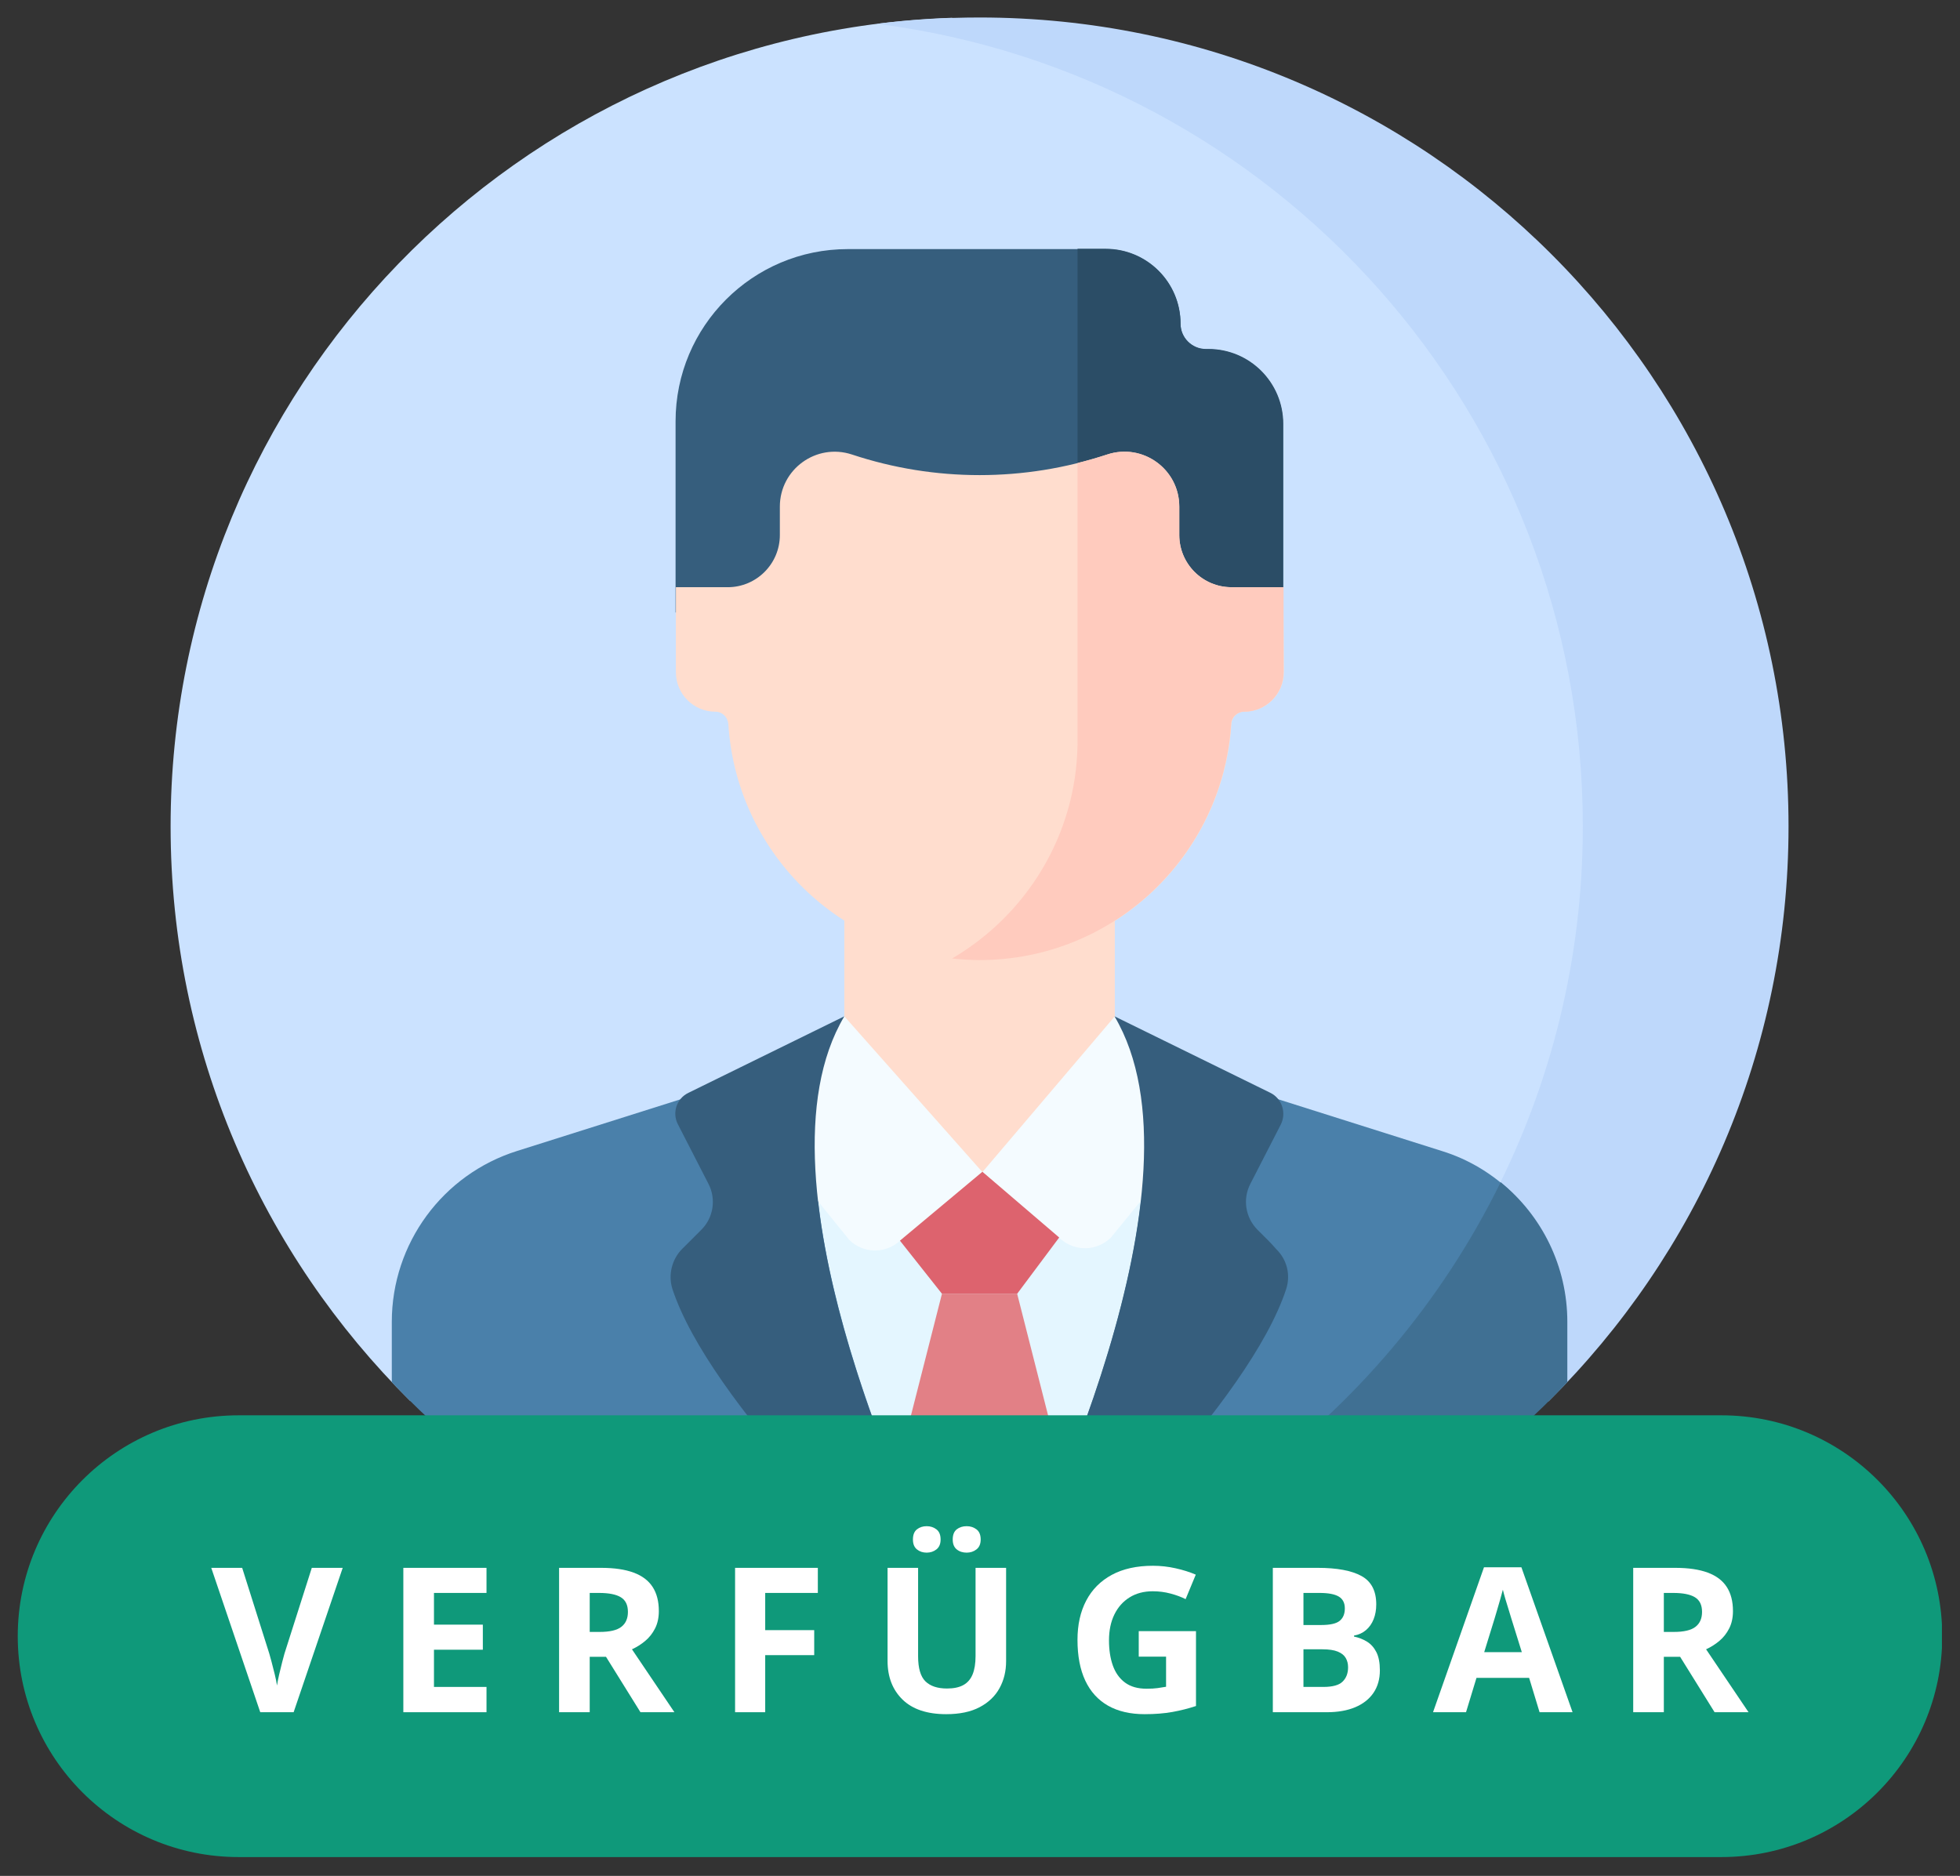 <svg xmlns="http://www.w3.org/2000/svg" xmlns:xlink="http://www.w3.org/1999/xlink" width="980" zoomAndPan="magnify" viewBox="0 0 735 703.5" height="938" preserveAspectRatio="xMidYMid meet" version="1.0"><rect x="0" y="0" width="735" height="703.5" fill="#333333" stroke="none"/><defs><g/><clipPath id="2b8f72d7bf"><path d="M 63.977 6.559 L 600 6.559 L 600 580 L 63.977 580 Z M 63.977 6.559 " clip-rule="nonzero"/></clipPath><clipPath id="a9ed9bbb22"><path d="M 328 6.559 L 670.699 6.559 L 670.699 553 L 328 553 Z M 328 6.559 " clip-rule="nonzero"/></clipPath><clipPath id="098ab5a2c2"><path d="M 146 402 L 568 402 L 568 613.285 L 146 613.285 Z M 146 402 " clip-rule="nonzero"/></clipPath><clipPath id="46da67d726"><path d="M 328 443 L 588 443 L 588 613.285 L 328 613.285 Z M 328 443 " clip-rule="nonzero"/></clipPath><clipPath id="dba27f80a6"><path d="M 353 596 L 391 596 L 391 613.285 L 353 613.285 Z M 353 596 " clip-rule="nonzero"/></clipPath><clipPath id="f89d57a06a"><path d="M 251 381 L 363 381 L 363 613.285 L 251 613.285 Z M 251 381 " clip-rule="nonzero"/></clipPath><clipPath id="7b51b4cf63"><path d="M 371 381 L 484 381 L 484 613.285 L 371 613.285 Z M 371 381 " clip-rule="nonzero"/></clipPath><clipPath id="2be49fe0e8"><path d="M 6.656 530.773 L 728.867 530.773 L 728.867 696.441 L 6.656 696.441 Z M 6.656 530.773 " clip-rule="nonzero"/></clipPath><clipPath id="123c00b480"><path d="M 89.488 530.773 L 645.512 530.773 C 691.258 530.773 728.344 567.859 728.344 613.609 C 728.344 659.355 691.258 696.441 645.512 696.441 L 89.488 696.441 C 43.742 696.441 6.656 659.355 6.656 613.609 C 6.656 567.859 43.742 530.773 89.488 530.773 Z M 89.488 530.773 " clip-rule="nonzero"/></clipPath></defs><g clip-path="url(#2b8f72d7bf)"><path fill="#cbe2ff" d="M 367.336 579.273 L 487.496 548.938 C 556.109 491.938 599.836 406.023 599.836 309.922 C 599.836 161.676 495.91 37.605 356.91 6.676 C 194.207 12.246 63.977 145.914 63.977 309.922 C 63.977 394.176 98.34 470.371 153.797 525.355 Z M 367.336 579.273 " fill-opacity="1" fill-rule="nonzero"/></g><g clip-path="url(#a9ed9bbb22)"><path fill="#bed8fb" d="M 593.555 309.922 C 593.555 409.344 545.684 497.625 471.738 552.965 L 580.758 525.473 C 636.336 470.371 670.699 394.176 670.699 309.922 C 670.699 142.359 534.898 6.559 367.336 6.559 C 354.301 6.559 341.387 7.387 328.824 8.926 C 478.137 27.887 593.555 155.395 593.555 309.922 Z M 593.555 309.922 " fill-opacity="1" fill-rule="nonzero"/></g><path fill="#365e7d" d="M 442.703 121.504 C 442.703 105.98 430.145 93.418 414.621 93.418 L 317.922 93.418 C 282.254 93.418 253.34 122.332 253.34 158.004 L 253.34 229.695 L 481.098 229.695 L 481.098 159.07 C 481.098 143.547 468.539 130.984 453.016 130.984 L 452.066 130.984 C 446.969 130.867 442.703 126.719 442.703 121.504 Z M 442.703 121.504 " fill-opacity="1" fill-rule="nonzero"/><path fill="#2b4d66" d="M 453.133 130.867 L 452.184 130.867 C 446.969 130.867 442.703 126.598 442.703 121.387 C 442.703 105.863 430.145 93.301 414.621 93.301 L 404.074 93.301 L 404.074 229.578 L 481.219 229.578 L 481.219 158.949 C 481.219 143.426 468.656 130.867 453.133 130.867 Z M 453.133 130.867 " fill-opacity="1" fill-rule="nonzero"/><g clip-path="url(#098ab5a2c2)"><path fill="#4a80aa" d="M 567.605 447.855 C 560.141 440.508 551.016 434.82 540.586 431.621 L 457.754 405.434 L 367.336 402.234 L 276.805 405.434 L 193.969 431.621 C 166.004 440.391 146.926 466.344 146.926 495.73 L 146.926 518.363 C 200.016 574.414 274.312 610.32 356.91 613.047 C 449.457 592.547 526.484 530.688 567.605 447.855 Z M 567.605 447.855 " fill-opacity="1" fill-rule="nonzero"/></g><g clip-path="url(#46da67d726)"><path fill="#407093" d="M 587.75 518.363 L 587.75 495.73 C 587.75 474.992 578.27 455.914 562.746 443.352 C 518.781 532.941 431.922 597.758 328.941 610.793 C 341.387 612.336 354.066 613.164 366.863 613.285 C 379.188 613.285 391.395 612.574 403.363 611.152 C 475.648 602.617 540.23 568.609 587.75 518.363 Z M 587.75 518.363 " fill-opacity="1" fill-rule="nonzero"/></g><path fill="#e4f6ff" d="M 374.211 608.781 C 392.578 572.281 440.336 468.832 426.707 404.246 L 367.336 381.141 L 307.969 404.246 C 293.867 470.844 345.18 578.801 362.125 611.98 C 366.152 610.914 370.184 609.848 374.211 608.781 Z M 374.211 608.781 " fill-opacity="1" fill-rule="nonzero"/><path fill="#e28086" d="M 405.496 579.867 L 381.438 485.184 L 353.234 485.184 L 329.18 579.629 L 358.926 612.691 C 366.508 610.914 373.855 609.016 381.203 606.648 Z M 405.496 579.867 " fill-opacity="1" fill-rule="nonzero"/><g clip-path="url(#dba27f80a6)"><path fill="#dd636e" d="M 359.398 613.164 C 361.887 613.285 364.375 613.285 366.746 613.285 C 369.59 613.285 372.434 613.285 375.277 613.164 L 390.562 596.219 C 378.477 600.484 366.152 603.922 353.473 606.648 Z M 359.398 613.164 " fill-opacity="1" fill-rule="nonzero"/></g><path fill="#ffddce" d="M 418.055 395.477 L 418.055 342.035 L 316.621 342.035 L 316.621 395.477 C 316.621 423.445 367.336 454.02 367.336 454.02 C 367.336 454.02 418.055 423.445 418.055 395.477 Z M 418.055 395.477 " fill-opacity="1" fill-rule="nonzero"/><path fill="#ffddce" d="M 481.219 220.215 L 461.781 220.215 C 451 220.215 442.23 211.445 442.23 200.664 L 442.23 189.996 C 442.23 175.895 428.484 166.059 415.211 170.445 C 384.164 180.754 350.512 180.754 319.465 170.445 C 306.074 166.059 292.445 176.016 292.445 189.996 L 292.445 200.664 C 292.445 211.445 283.676 220.215 272.891 220.215 L 253.457 220.215 L 253.457 252.094 C 253.457 260.27 260.094 266.906 268.27 266.906 C 270.879 266.906 272.891 268.918 273.129 271.527 C 276.211 320.941 317.211 360.047 367.457 360.047 C 417.699 360.047 458.582 320.941 461.781 271.527 C 461.902 268.918 464.035 266.906 466.641 266.906 C 474.816 266.906 481.453 260.27 481.453 252.094 Z M 481.219 220.215 " fill-opacity="1" fill-rule="nonzero"/><path fill="#ffcbbe" d="M 461.781 220.215 C 451 220.215 442.23 211.445 442.23 200.664 L 442.23 189.996 C 442.23 175.895 428.484 166.059 415.211 170.445 C 411.539 171.629 407.863 172.695 404.074 173.645 L 404.074 279.109 C 403.598 313.355 384.758 343.219 357.027 359.453 C 360.465 359.809 363.902 360.047 367.336 360.047 C 417.465 360.047 458.465 320.941 461.664 271.527 C 461.781 268.918 463.918 266.906 466.523 266.906 C 474.699 266.906 481.336 260.27 481.336 252.094 L 481.336 220.215 Z M 461.781 220.215 " fill-opacity="1" fill-rule="nonzero"/><path fill="#f4fbff" d="M 316.621 381.141 L 276.805 413.492 L 318.516 465.039 C 323.609 470.016 331.551 470.254 337 465.75 L 368.402 439.562 Z M 316.621 381.141 " fill-opacity="1" fill-rule="nonzero"/><path fill="#f4fbff" d="M 418.055 381.141 L 368.402 439.562 L 397.91 464.801 C 403.363 469.422 411.301 469.188 416.516 464.211 L 457.871 413.492 Z M 418.055 381.141 " fill-opacity="1" fill-rule="nonzero"/><g clip-path="url(#f89d57a06a)"><path fill="#365e7d" d="M 316.621 381.141 L 258.199 409.816 C 253.695 411.949 251.918 417.402 254.289 421.785 L 265.664 443.945 C 268.625 449.633 267.559 456.742 262.938 461.246 C 260.566 463.617 258.078 466.105 255.828 468.355 C 251.918 472.266 250.496 478.191 252.156 483.406 C 266.02 525.473 332.379 589.82 357.504 613.164 C 359.16 613.164 360.938 613.285 362.598 613.285 C 344.469 577.852 279.883 442.996 316.621 381.141 Z M 316.621 381.141 " fill-opacity="1" fill-rule="nonzero"/></g><g clip-path="url(#7b51b4cf63)"><path fill="#365e7d" d="M 471.617 461.246 C 466.996 456.625 465.93 449.633 468.895 443.945 L 480.27 421.785 C 482.52 417.402 480.742 411.949 476.359 409.816 L 417.938 381.141 C 454.672 443.117 390.09 577.734 371.84 613.285 C 373.5 613.285 375.277 613.164 376.938 613.164 C 402.176 589.82 468.418 525.594 482.285 483.523 C 484.062 478.191 482.641 472.387 478.609 468.477 C 476.598 466.105 473.988 463.617 471.617 461.246 Z M 471.617 461.246 " fill-opacity="1" fill-rule="nonzero"/></g><path fill="#dd636e" d="M 368.402 439.441 L 337.477 465.277 L 353.234 485.184 L 381.438 485.184 L 397.199 464.09 Z M 368.402 439.441 " fill-opacity="1" fill-rule="nonzero"/><g clip-path="url(#2be49fe0e8)"><g clip-path="url(#123c00b480)"><path fill="#0f997a" d="M 6.656 530.773 L 728.223 530.773 L 728.223 696.441 L 6.656 696.441 Z M 6.656 530.773 " fill-opacity="1" fill-rule="nonzero"/></g></g><g fill="#ffffff" fill-opacity="1"><g transform="translate(79.221, 642.12)"><g><path d="M 49.297 -54.141 L 30.891 0 L 18.375 0 L 0 -54.141 L 11.594 -54.141 L 21.781 -21.922 C 21.945 -21.379 22.227 -20.359 22.625 -18.859 C 23.02 -17.367 23.422 -15.789 23.828 -14.125 C 24.234 -12.457 24.508 -11.082 24.656 -10 C 24.812 -11.082 25.078 -12.453 25.453 -14.109 C 25.836 -15.766 26.223 -17.336 26.609 -18.828 C 26.992 -20.328 27.27 -21.359 27.438 -21.922 L 37.703 -54.141 Z M 49.297 -54.141 "/></g></g></g><g fill="#ffffff" fill-opacity="1"><g transform="translate(144.44, 642.12)"><g><path d="M 38 0 L 6.812 0 L 6.812 -54.141 L 38 -54.141 L 38 -44.734 L 18.297 -44.734 L 18.297 -32.844 L 36.625 -32.844 L 36.625 -23.438 L 18.297 -23.438 L 18.297 -9.484 L 38 -9.484 Z M 38 0 "/></g></g></g><g fill="#ffffff" fill-opacity="1"><g transform="translate(202.846, 642.12)"><g><path d="M 22.594 -54.141 C 27.5 -54.141 31.551 -53.547 34.75 -52.359 C 37.945 -51.18 40.32 -49.395 41.875 -47 C 43.438 -44.602 44.219 -41.578 44.219 -37.922 C 44.219 -35.453 43.75 -33.289 42.812 -31.438 C 41.875 -29.582 40.641 -28.016 39.109 -26.734 C 37.578 -25.453 35.922 -24.406 34.141 -23.594 L 50.062 0 L 37.328 0 L 24.406 -20.781 L 18.297 -20.781 L 18.297 0 L 6.812 0 L 6.812 -54.141 Z M 21.781 -44.734 L 18.297 -44.734 L 18.297 -30.109 L 22 -30.109 C 25.801 -30.109 28.52 -30.742 30.156 -32.016 C 31.801 -33.285 32.625 -35.156 32.625 -37.625 C 32.625 -40.195 31.738 -42.023 29.969 -43.109 C 28.207 -44.191 25.477 -44.734 21.781 -44.734 Z M 21.781 -44.734 "/></g></g></g><g fill="#ffffff" fill-opacity="1"><g transform="translate(268.843, 642.12)"><g><path d="M 18.109 0 L 6.812 0 L 6.812 -54.141 L 37.844 -54.141 L 37.844 -44.734 L 18.109 -44.734 L 18.109 -30.781 L 36.484 -30.781 L 36.484 -21.406 L 18.109 -21.406 Z M 18.109 0 "/></g></g></g><g fill="#ffffff" fill-opacity="1"><g transform="translate(326.397, 642.12)"><g><path d="M 50.891 -54.141 L 50.891 -19.109 C 50.891 -15.379 50.066 -12.016 48.422 -9.016 C 46.773 -6.016 44.289 -3.641 40.969 -1.891 C 37.656 -0.141 33.477 0.734 28.438 0.734 C 21.281 0.734 15.82 -1.086 12.062 -4.734 C 8.312 -8.391 6.438 -13.227 6.438 -19.25 L 6.438 -54.141 L 17.891 -54.141 L 17.891 -21 C 17.891 -16.531 18.801 -13.395 20.625 -11.594 C 22.457 -9.789 25.16 -8.891 28.734 -8.891 C 31.254 -8.891 33.297 -9.32 34.859 -10.188 C 36.43 -11.051 37.586 -12.383 38.328 -14.188 C 39.066 -15.988 39.438 -18.285 39.438 -21.078 L 39.438 -54.141 Z M 15.953 -64.766 C 15.953 -66.516 16.453 -67.785 17.453 -68.578 C 18.453 -69.367 19.672 -69.766 21.109 -69.766 C 22.516 -69.766 23.734 -69.367 24.766 -68.578 C 25.805 -67.785 26.328 -66.516 26.328 -64.766 C 26.328 -63.109 25.805 -61.875 24.766 -61.062 C 23.734 -60.25 22.516 -59.844 21.109 -59.844 C 19.672 -59.844 18.453 -60.25 17.453 -61.062 C 16.453 -61.875 15.953 -63.109 15.953 -64.766 Z M 30.875 -64.766 C 30.875 -66.516 31.375 -67.785 32.375 -68.578 C 33.375 -69.367 34.617 -69.766 36.109 -69.766 C 37.516 -69.766 38.738 -69.367 39.781 -68.578 C 40.832 -67.785 41.359 -66.516 41.359 -64.766 C 41.359 -63.109 40.832 -61.875 39.781 -61.062 C 38.738 -60.25 37.516 -59.844 36.109 -59.844 C 34.617 -59.844 33.375 -60.25 32.375 -61.062 C 31.375 -61.875 30.875 -63.109 30.875 -64.766 Z M 30.875 -64.766 "/></g></g></g><g fill="#ffffff" fill-opacity="1"><g transform="translate(399.652, 642.12)"><g><path d="M 27.375 -30.406 L 48.844 -30.406 L 48.844 -2.328 C 46.008 -1.391 43.062 -0.645 40 -0.094 C 36.938 0.457 33.469 0.734 29.594 0.734 C 24.207 0.734 19.641 -0.32 15.891 -2.438 C 12.141 -4.562 9.285 -7.695 7.328 -11.844 C 5.379 -16 4.406 -21.098 4.406 -27.141 C 4.406 -32.816 5.5 -37.727 7.688 -41.875 C 9.875 -46.031 13.07 -49.242 17.281 -51.516 C 21.488 -53.785 26.629 -54.922 32.703 -54.922 C 35.566 -54.922 38.391 -54.609 41.172 -53.984 C 43.961 -53.367 46.492 -52.57 48.766 -51.594 L 44.953 -42.406 C 43.305 -43.238 41.422 -43.938 39.297 -44.5 C 37.172 -45.07 34.945 -45.359 32.625 -45.359 C 29.289 -45.359 26.395 -44.594 23.938 -43.062 C 21.477 -41.531 19.578 -39.391 18.234 -36.641 C 16.891 -33.891 16.219 -30.648 16.219 -26.922 C 16.219 -23.391 16.695 -20.258 17.656 -17.531 C 18.625 -14.801 20.145 -12.664 22.219 -11.125 C 24.289 -9.582 26.992 -8.812 30.328 -8.812 C 31.961 -8.812 33.336 -8.891 34.453 -9.047 C 35.578 -9.211 36.633 -9.379 37.625 -9.547 L 37.625 -20.844 L 27.375 -20.844 Z M 27.375 -30.406 "/></g></g></g><g fill="#ffffff" fill-opacity="1"><g transform="translate(470.5, 642.12)"><g><path d="M 6.812 -54.141 L 23.672 -54.141 C 30.879 -54.141 36.332 -53.125 40.031 -51.094 C 43.738 -49.07 45.594 -45.52 45.594 -40.438 C 45.594 -38.383 45.266 -36.531 44.609 -34.875 C 43.953 -33.227 43.004 -31.875 41.766 -30.812 C 40.535 -29.75 39.031 -29.055 37.25 -28.734 L 37.25 -28.375 C 39.051 -28 40.68 -27.359 42.141 -26.453 C 43.598 -25.555 44.766 -24.25 45.641 -22.531 C 46.516 -20.812 46.953 -18.535 46.953 -15.703 C 46.953 -12.422 46.148 -9.602 44.547 -7.25 C 42.941 -4.906 40.648 -3.109 37.672 -1.859 C 34.703 -0.617 31.172 0 27.078 0 L 6.812 0 Z M 18.297 -32.703 L 24.953 -32.703 C 28.285 -32.703 30.594 -33.223 31.875 -34.266 C 33.164 -35.316 33.812 -36.867 33.812 -38.922 C 33.812 -40.992 33.051 -42.477 31.531 -43.375 C 30.008 -44.281 27.609 -44.734 24.328 -44.734 L 18.297 -44.734 Z M 18.297 -23.594 L 18.297 -9.484 L 25.781 -9.484 C 29.227 -9.484 31.629 -10.148 32.984 -11.484 C 34.348 -12.816 35.031 -14.602 35.031 -16.844 C 35.031 -18.176 34.734 -19.348 34.141 -20.359 C 33.547 -21.379 32.551 -22.172 31.156 -22.734 C 29.77 -23.305 27.852 -23.594 25.406 -23.594 Z M 18.297 -23.594 "/></g></g></g><g fill="#ffffff" fill-opacity="1"><g transform="translate(537.386, 642.12)"><g><path d="M 39.953 0 L 36.031 -12.891 L 16.297 -12.891 L 12.375 0 L 0 0 L 19.109 -54.359 L 33.141 -54.359 L 52.328 0 Z M 33.297 -22.516 L 29.375 -35.109 C 29.125 -35.941 28.797 -37.02 28.391 -38.344 C 27.984 -39.664 27.57 -41.008 27.156 -42.375 C 26.75 -43.75 26.426 -44.941 26.188 -45.953 C 25.938 -44.941 25.594 -43.688 25.156 -42.188 C 24.727 -40.695 24.316 -39.285 23.922 -37.953 C 23.523 -36.617 23.242 -35.672 23.078 -35.109 L 19.188 -22.516 Z M 33.297 -22.516 "/></g></g></g><g fill="#ffffff" fill-opacity="1"><g transform="translate(605.642, 642.12)"><g><path d="M 22.594 -54.141 C 27.5 -54.141 31.551 -53.547 34.75 -52.359 C 37.945 -51.18 40.32 -49.395 41.875 -47 C 43.438 -44.602 44.219 -41.578 44.219 -37.922 C 44.219 -35.453 43.75 -33.289 42.812 -31.438 C 41.875 -29.582 40.641 -28.016 39.109 -26.734 C 37.578 -25.453 35.922 -24.406 34.141 -23.594 L 50.062 0 L 37.328 0 L 24.406 -20.781 L 18.297 -20.781 L 18.297 0 L 6.812 0 L 6.812 -54.141 Z M 21.781 -44.734 L 18.297 -44.734 L 18.297 -30.109 L 22 -30.109 C 25.801 -30.109 28.52 -30.742 30.156 -32.016 C 31.801 -33.285 32.625 -35.156 32.625 -37.625 C 32.625 -40.195 31.738 -42.023 29.969 -43.109 C 28.207 -44.191 25.477 -44.734 21.781 -44.734 Z M 21.781 -44.734 "/></g></g></g></svg>